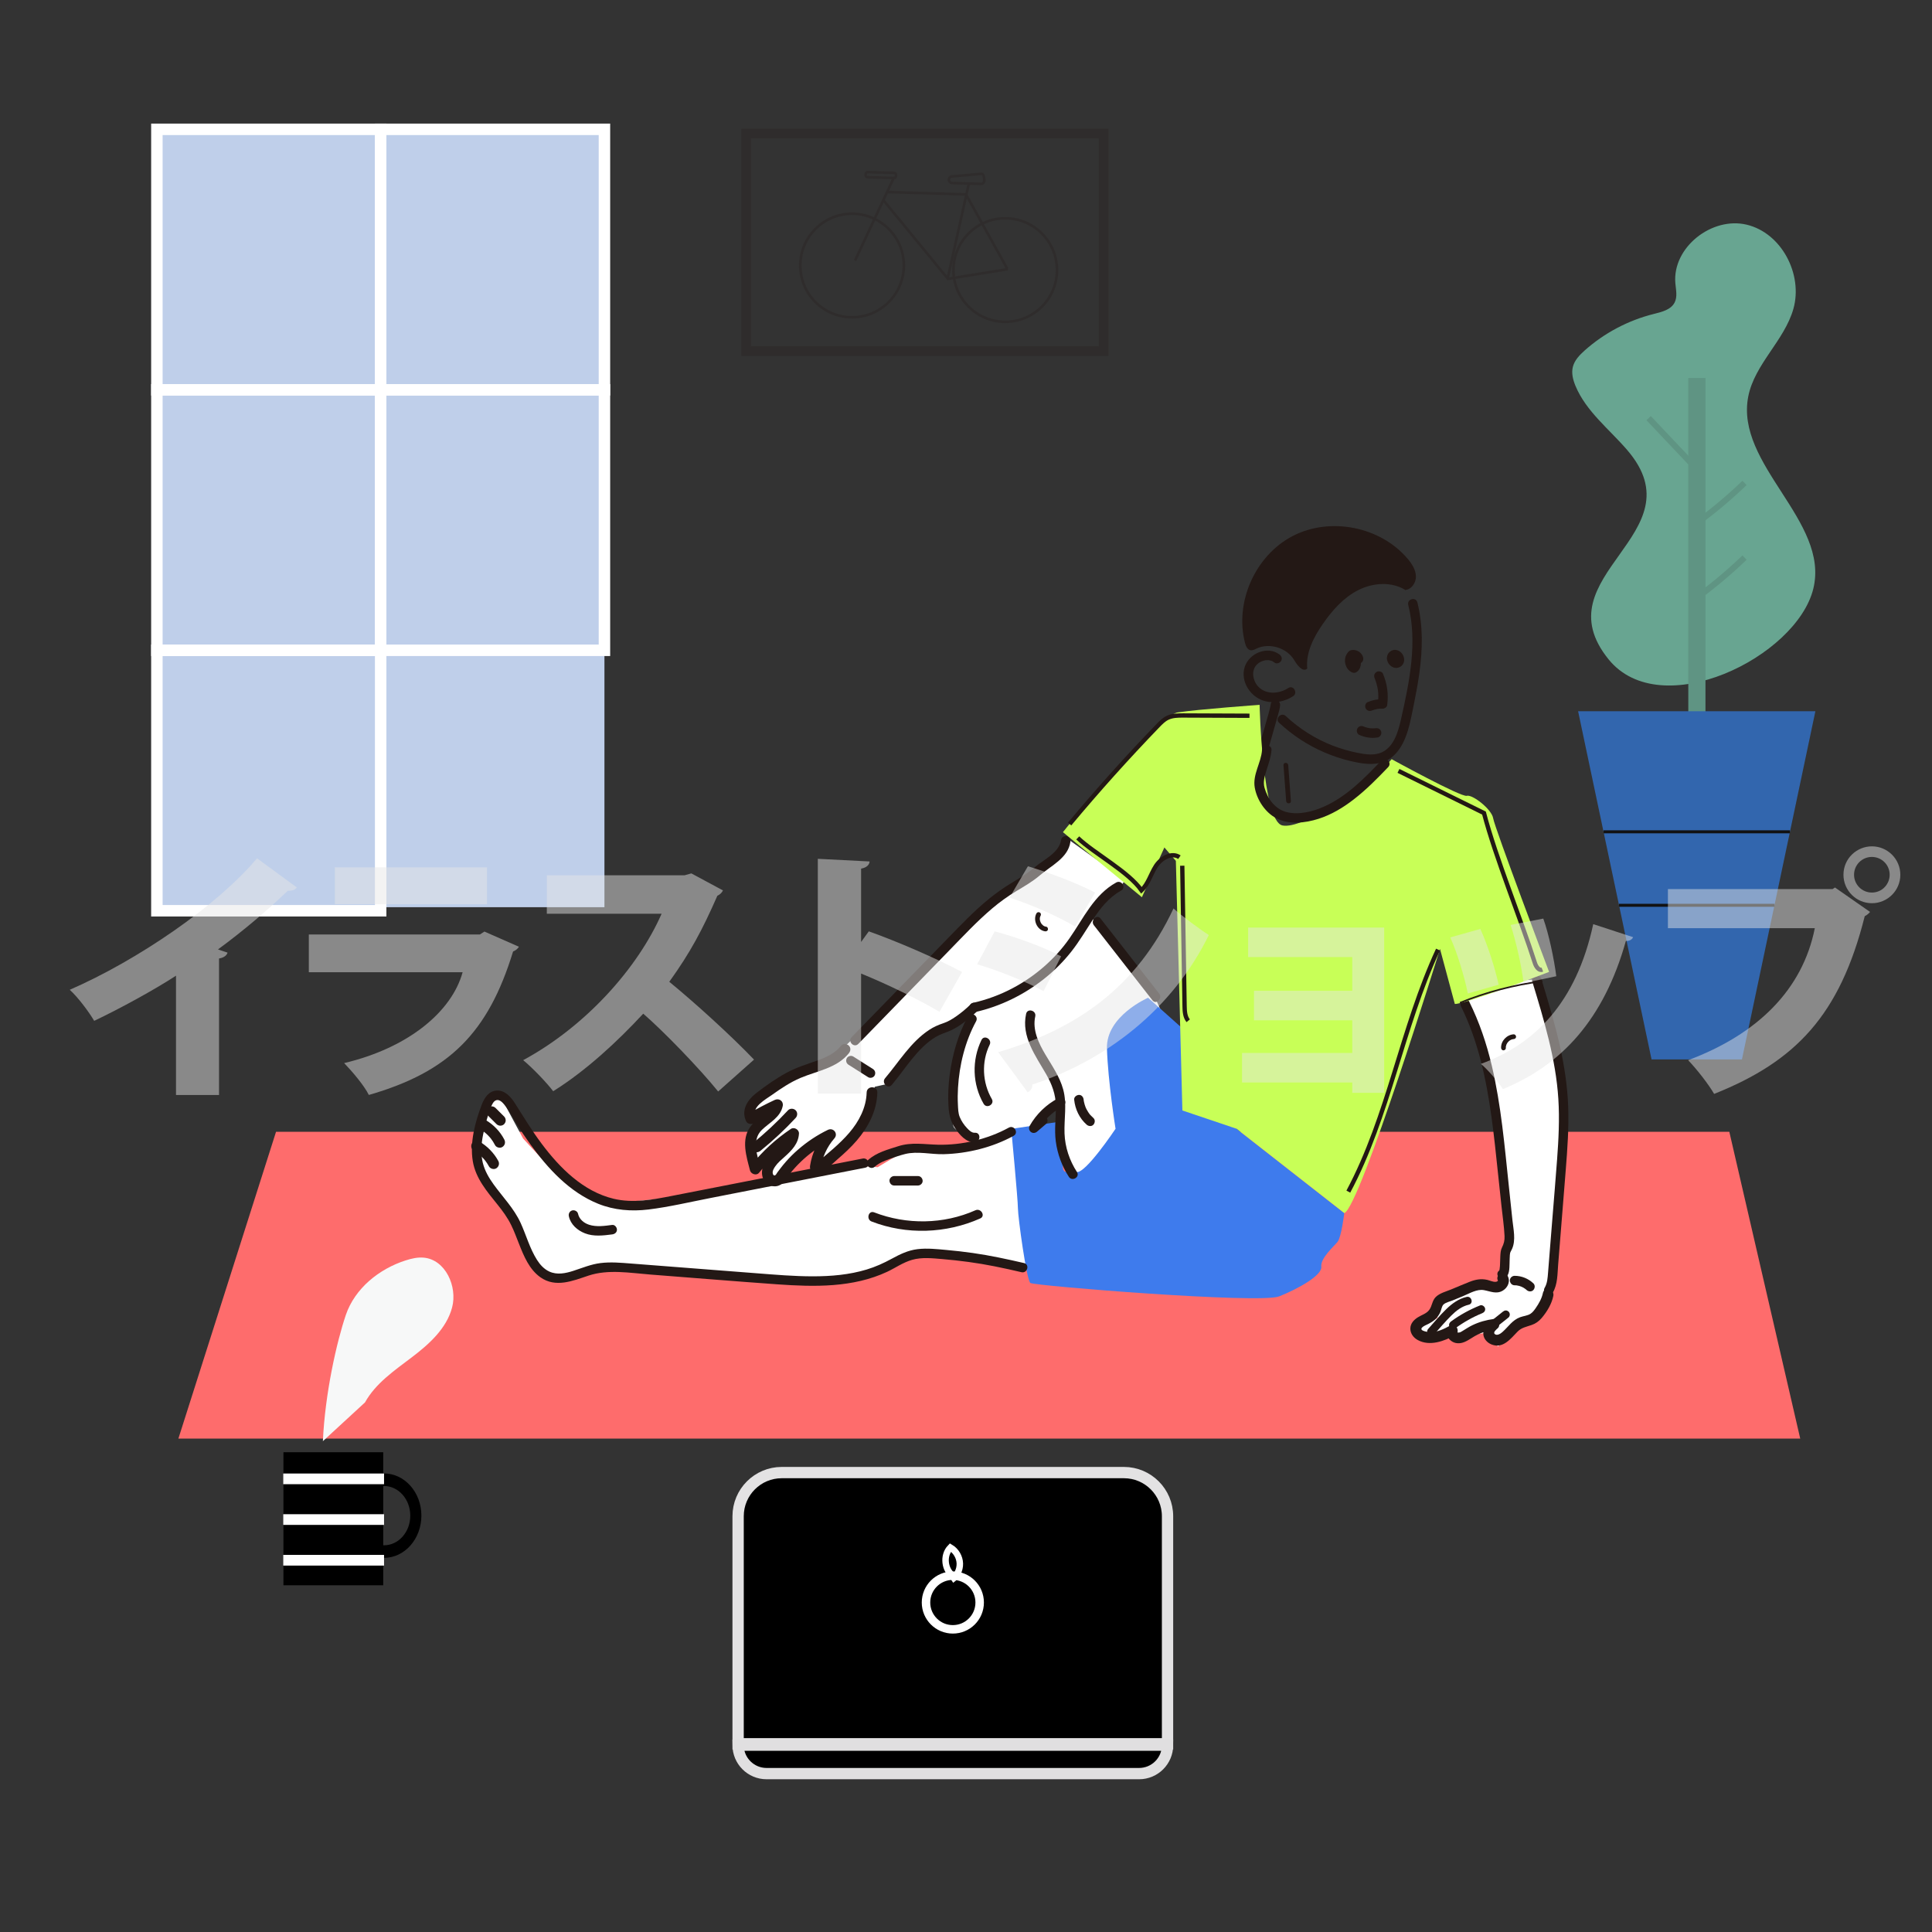 <?xml version="1.0" encoding="utf-8"?>
<!-- Generator: Adobe Illustrator 24.2.1, SVG Export Plug-In . SVG Version: 6.00 Build 0)  -->
<svg version="1.1" xmlns="http://www.w3.org/2000/svg" xmlns:xlink="http://www.w3.org/1999/xlink" x="0px" y="0px"
	 viewBox="0 0 640 640" style="enable-background:new 0 0 640 640;" xml:space="preserve">
<rect x="0" y="0" width="640" height="640" fill="#333333" stroke="none"/>
<style type="text/css">
	.st0{opacity:0.64;}
	.st1{fill:#87E6C6;}
	.st2{fill:#78CCB0;}
	.st3{fill:#3284F4;}
	.st4{fill:none;stroke:#000000;stroke-width:0.997;stroke-miterlimit:10;}
	.st5{fill:none;stroke:#78CCB0;stroke-width:1.993;stroke-miterlimit:10;}
	.st6{fill:#BFCFEA;}
	.st7{fill:none;stroke:#FFFFFF;stroke-width:3.795;stroke-miterlimit:10;}
	.st8{fill:#FE6C6C;}
	.st9{fill:none;stroke:#060001;stroke-width:0.497;stroke-miterlimit:10;}
	.st10{stroke:#E3E2E3;stroke-width:3.744;stroke-miterlimit:10;}
	.st11{fill:none;stroke:#FFFFFF;stroke-width:2.808;stroke-miterlimit:10;}
	.st12{stroke:#E0DFE0;stroke-width:3.744;stroke-miterlimit:10;}
	.st13{fill:none;stroke:#FFFFFF;stroke-width:2.145;stroke-miterlimit:10;}
	.st14{fill:#F7F8F8;}
	.st15{fill:#FFFFFF;}
	.st16{opacity:0.23;}
	.st17{fill:none;stroke:#231815;stroke-width:3.225;stroke-miterlimit:10;}
	.st18{fill:none;stroke:#231815;stroke-width:0.873;stroke-miterlimit:10;}
	.st19{fill:none;}
	.st20{fill:#3E7BED;}
	.st21{fill:#231815;}
	.st22{fill:#C8FF57;}
	.st23{fill:none;stroke:#231815;stroke-width:1.43;stroke-miterlimit:10;}
	.st24{fill:none;stroke:#231815;stroke-width:0.527;stroke-miterlimit:10;}
	.st25{opacity:0.48;}
	.st26{fill:#E6E6E5;}
</style>
<g id="レイヤー_2">
	<g class="st0">
		<path class="st1" d="M539.05,149.1c-5.97-6.95-13.64-12.81-17.15-21.27c-0.82-1.98-1.39-4.18-0.88-6.26
			c0.54-2.21,2.22-3.95,3.92-5.47c6.51-5.8,14.44-9.99,22.9-12.1c2.63-0.66,5.67-1.37,6.9-3.79c0.99-1.93,0.43-4.24,0.24-6.41
			c-1.01-11.84,12.08-22.13,23.64-19.37s18.7,16.47,15.46,27.9c-2.99,10.52-12.82,18.25-14.94,28.98
			c-4.48,22.64,27.01,41.25,21.55,63.68c-5.55,22.73-50.5,44.75-67.8,23.46C510.18,190.49,563.05,177.02,539.05,149.1z"/>
		<rect x="559.27" y="125.21" class="st2" width="5.69" height="116.66"/>
		<polygon class="st3" points="577.04,350.94 547.1,350.94 522.77,235.61 601.37,235.61 		"/>
		<line class="st4" x1="592.94" y1="275.55" x2="531.21" y2="275.55"/>
		<line class="st4" x1="587.82" y1="299.89" x2="536.33" y2="299.89"/>
		<path class="st5" d="M561.07,198.74c5.93-4.27,11.56-8.96,16.83-14.03"/>
		<path class="st5" d="M561.07,174c5.93-4.27,11.56-8.96,16.83-14.03"/>
		<path class="st5" d="M546.13,138.51c4.7,4.97,9.4,9.94,14.1,14.91"/>
	</g>
	<g>
		<rect x="51.97" y="41.66" class="st6" width="148.26" height="258.86"/>
		<rect x="51.97" y="42.84" class="st7" width="74.13" height="86.29"/>
		<rect x="126.1" y="42.84" class="st7" width="74.13" height="86.29"/>
		<rect x="51.97" y="129.13" class="st7" width="74.13" height="86.29"/>
		<rect x="126.1" y="129.13" class="st7" width="74.13" height="86.29"/>
		<rect x="51.97" y="215.41" class="st7" width="74.13" height="86.29"/>
	</g>
	<polygon class="st8" points="596.35,476.56 59.09,476.56 91.44,374.92 572.86,374.92 	"/>
	<path class="st9" d="M339.51,326.89c0-0.45,0-0.91,0-1.36"/>
	<g>
		<g>
			<path class="st10" d="M386.76,577.65H244.51v-75.38c0-7.99,6.48-14.46,14.46-14.46H372.3c7.99,0,14.46,6.48,14.46,14.46V577.65z"
				/>
			<circle class="st11" cx="315.64" cy="530.85" r="8.89"/>
			<path class="st12" d="M377.34,587.53H253.93c-5.2,0-9.42-4.22-9.42-9.42l0,0h142.25l0,0
				C386.76,583.32,382.54,587.53,377.34,587.53z"/>
		</g>
		<path class="st13" d="M315.95,522.21c-3.09-1.98-3.67-6.94-1.11-9.58c1.84,1.09,3.06,3.17,3.12,5.31
			c0.06,2.14-1.03,4.28-2.81,5.48"/>
	</g>
	<g>
		<g>
			<g>
				<rect x="93.89" y="481.07" width="33.06" height="44.07"/>
				<path d="M127.2,488.1c-0.15,0-0.31,0-0.46,0.01v4.16c0.15-0.01,0.31-0.01,0.46-0.01c4.81,0,8.71,4.4,8.71,9.82
					c0,5.43-3.9,9.82-8.71,9.82c-0.15,0-0.31,0-0.46-0.01v4.16c0.15,0.01,0.31,0.01,0.46,0.01c6.85,0,12.39-6.26,12.39-13.99
					C139.59,494.36,134.05,488.1,127.2,488.1z"/>
			</g>
			<g>
				<path class="st14" d="M106.96,477.41c0.71-15.95,4.61-32.98,7.59-41.78c2.98-8.8,10.99-15.28,19.84-18.11
					c1.93-0.62,3.95-1.09,5.97-0.91c7.19,0.64,11.25,9.55,9.4,16.53c-1.85,6.98-7.63,12.15-13.38,16.51
					c-5.75,4.37-11.97,8.6-15.47,14.92"/>
			</g>
		</g>
		<rect x="93.83" y="488.12" class="st15" width="33.39" height="3.54"/>
		<rect x="93.83" y="501.6" class="st15" width="33.39" height="3.54"/>
		<rect x="93.83" y="515.08" class="st15" width="33.39" height="3.54"/>
	</g>
	<g class="st16">
		<rect x="247.17" y="44.24" class="st17" width="118.4" height="72.08"/>
		<g>
			<circle class="st18" cx="282.26" cy="87.95" r="17.15"/>
			<circle class="st18" cx="332.99" cy="89.46" r="17.15"/>
			<line class="st18" x1="295.93" y1="59.2" x2="283.25" y2="86.31"/>
			<line class="st18" x1="293.74" y1="63.61" x2="320.11" y2="64.4"/>
			<line class="st18" x1="292.57" y1="66.24" x2="314.07" y2="92.43"/>
			<line class="st18" x1="319.99" y1="64.39" x2="333.67" y2="89.02"/>
			<line class="st18" x1="313.71" y1="92.42" x2="333.91" y2="89.15"/>
			<path class="st18" d="M324.94,60.91l-9.54-0.28c-0.61-0.02-1.09-0.53-1.07-1.13l0,0c0.02-0.61,0.53-1.09,1.13-1.07l9.79-0.88
				c0.61,0.02,0.83,1.69,0.81,2.3l0,0C326.06,60.45,325.55,60.93,324.94,60.91z"/>
			<path class="st18" d="M296.13,58.96l-8.74-0.26c-0.36-0.01-0.64-0.31-0.63-0.67l0.01-0.39c0.01-0.36,0.31-0.64,0.67-0.63
				l8.74,0.26c0.36,0.01,0.64,0.31,0.63,0.67l-0.01,0.39C296.79,58.69,296.49,58.97,296.13,58.96z"/>
			<line class="st18" x1="313.96" y1="92.07" x2="320.95" y2="60.79"/>
		</g>
	</g>
	<g>
		<path class="st15" d="M313.42,313.4l19.02-16.8c0,0,13-7.29,13.95-8.24c0.95-0.95,7.29-10.46,7.29-10.46l19.02,13.63l-2.22,3.17
			l-6.97,4.76l-2.22,4.12l8.56,10.46l12.68,16.17c0,0,5.39,12.05,5.71,13.32c0.32,1.27-30.12,49.77-30.12,49.77
			s-3.17-4.76-3.17-6.02c0-1.27-4.76-14.27-4.76-14.27l1.9-6.02l-4.12,0.63l-4.44,4.12c0,0-0.63,8.24,0,10.46
			c0.63,2.22,2.38,39.63,2.38,39.63c-2.38-0.95-40.42-7.13-40.42-7.13s-10.94,6.66-13.79,7.13c-2.85,0.48-16.17,3.33-16.17,3.33
			s-59.92-5.23-61.35-5.23s-13.32-0.48-13.32-0.48l-18.07,5.23l-5.23-6.66l-4.76-9.51l-7.13-10.46l-7.13-10.94v-14.74l3.8-8.56h3.8
			l7.13,13.32c0,0,12.84,14.27,16.17,15.69c3.33,1.43,14.74,5.71,14.74,5.71l28.53-2.85c0,0,21.88-3.33,24.25-3.33
			c2.38,0,28.06-6.18,28.06-6.18l5.71,0.48l9.51-5.71l19.97-1.9h5.23c0,0-8.56-3.8-9.51-5.71s-0.48-14.27-0.48-14.27l5.23-17.12
			l1.9-5.71l-8.08,4.28l-13.79,8.08l-6.66,10.46L289.8,360l-6.18,16.64l-13.79,9.99c0,0,5.23-9.51,3.8-9.04s-7.61,4.28-7.61,4.28
			c-1.11,0.63-6.18,6.5-6.18,6.5l-3.65,1.27c0,0-1.27-4.44-2.54-4.6c-1.27-0.16-6.34,0.48-5.39-4.12s2.22-7.93,2.54-8.4
			c0.32-0.48-1.59-2.54-1.59-3.01s3.49-7.61,3.96-8.08c0.48-0.48,21.88-10.15,21.88-10.15l8.4-8.08"/>
		<path class="st15" d="M509.99,324.33l7.61,35.67l-3.33,58.02l-1.43,14.74l-9.51,4.76l-7.13,8.56l-2.38-4.76l-10.94,1.43
			l-2.38-1.43l-9.04,1.9c0,0-3.8-3.8-1.9-3.8s6.66-2.85,6.66-2.85l-0.48-5.23l15.22-5.23l4.76,0.95c0,0,2.85-10.94,2.85-12.36
			s0.95-4.76,0.95-4.76l-4.76-52.31l-11.89-31.39L509.99,324.33z"/>
		<g>
			<path class="st19" d="M458.63,248.4l27.27,15.22c0,0,4.12-1.59,5.07,0c0.95,1.59,22.19,58.33,22.19,58.33s-4.44,0-9.19,4.12
				c0,0-14.27,5.07-21.24,4.12l-5.71-15.85c0,0-26,79.89-29.8,82.11c0,0-53.26-28.53-52.95-37.41c0.32-8.88-9.83-46.29-4.76-73.87
				l-3.8-4.44c0,0-2.22,12.05-7.93,13.95l-25.68-19.02c0,0,32.34-35.51,35.83-36.46c0,0,16.17-3.17,27.27-3.49
				c0,0,5.71,2.54,4.44,10.78c-1.27,8.24-1.59,21.56,6.02,24.09C433.26,273.13,448.48,271.55,458.63,248.4z"/>
			<path class="st19" d="M391.67,339.72"/>
			<path class="st20" d="M409.61,373.92c-0.66-0.46-0.12-14.23-2.34-16.13c-2.22-1.9-15.6-10.15-15.6-10.15l0.17-6.84l-11.52-10.28
				c0,0-13.95,6.02-13.63,16.8c0.32,10.78,2.85,26.6,2.85,26.6s-10.15,15.25-13,14.3c-2.85-0.95-4.76,1.9-4.44-3.17s0-7.29,0-7.29
				l-0.03-6.34l-17.09,2.54c0,0,2.22,23.46,2.22,26.31s2.85,23.78,4.12,24.73c1.27,0.95,76.09,6.97,82.43,4.44
				c6.34-2.54,14.27-6.97,13.95-9.83c-0.32-2.85,4.12-6.66,5.39-8.24c1.27-1.59,2.22-9.51,2.22-9.51L409.61,373.92z"/>
			<g>
				<g>
					<path class="st21" d="M466.5,200.38c3.1,12.37,0.42,25.36-2.32,37.54c-0.9,4.01-2.2,9.17-6.21,11.19
						c-2.57,1.29-5.64,0.81-8.35,0.26c-2.76-0.56-5.47-1.35-8.1-2.36c-5.77-2.23-11.09-5.61-15.6-9.82
						c-1.48-1.38-3.71,0.84-2.22,2.22c4.43,4.13,9.52,7.48,15.09,9.86c2.78,1.19,5.64,2.15,8.59,2.84c3.05,0.71,6.26,1.31,9.38,0.71
						c5.38-1.03,8.18-6.03,9.63-10.86c0.85-2.84,1.39-5.78,1.98-8.68c0.7-3.44,1.34-6.89,1.82-10.37
						c1.07-7.78,1.26-15.68-0.67-23.35C469.04,197.59,466.01,198.42,466.5,200.38L466.5,200.38z"/>
				</g>
			</g>
			<g>
				<path class="st21" d="M465.62,195.49c-4.63-2.92-10.82-2.48-15.7,0s-8.63,6.73-11.74,11.24c-3.03,4.37-5.66,9.45-5.14,14.75
					c-1.48,1.31-3.28-1.07-4.29-2.77c-2.44-4.12-8.19-5.89-12.53-3.86c-0.62,0.29-1.26,0.65-1.93,0.55
					c-1.07-0.16-1.6-1.38-1.87-2.44c-3.49-13.51,3.42-28.98,15.81-35.4c12.39-6.42,29.01-3.14,38.04,7.5
					c1.42,1.67,2.7,3.63,2.77,5.82s-1.54,4.54-3.73,4.56"/>
			</g>
			<g>
				<g>
					<path class="st21" d="M447.54,219.43c0.08,0.07,0.15,0.15,0.22,0.24c-0.08-0.11-0.16-0.21-0.25-0.32
						c0.09,0.12,0.16,0.24,0.22,0.37c-0.05-0.13-0.11-0.25-0.16-0.38c0.07,0.17,0.12,0.34,0.15,0.52c-0.02-0.14-0.04-0.28-0.06-0.42
						c0.03,0.2,0.03,0.4,0,0.6c0.02-0.14,0.04-0.28,0.06-0.42c-0.03,0.18-0.07,0.36-0.14,0.53c0.05-0.13,0.11-0.25,0.16-0.38
						c-0.06,0.15-0.14,0.29-0.24,0.42c0.08-0.11,0.16-0.21,0.25-0.32c-0.09,0.12-0.19,0.22-0.31,0.31c0.63-0.08,1.27-0.16,1.9-0.25
						c-0.14-0.07-0.27-0.15-0.39-0.24c0.11,0.08,0.21,0.16,0.32,0.25c-0.17-0.13-0.33-0.29-0.46-0.46c0.08,0.11,0.16,0.21,0.25,0.32
						c-0.14-0.19-0.26-0.4-0.35-0.62c0.05,0.13,0.11,0.25,0.16,0.38c-0.1-0.24-0.16-0.49-0.2-0.74c0.02,0.14,0.04,0.28,0.06,0.42
						c-0.04-0.27-0.04-0.54,0-0.82c-0.02,0.14-0.04,0.28-0.06,0.42c0.03-0.24,0.09-0.46,0.18-0.68c-0.05,0.13-0.11,0.25-0.16,0.38
						c0.08-0.19,0.18-0.36,0.3-0.52c-0.08,0.11-0.16,0.21-0.25,0.32c0.08-0.11,0.18-0.21,0.28-0.3c-0.23,0.13-0.46,0.27-0.69,0.4
						c0.06-0.01,0.11-0.03,0.17-0.03c-0.14,0.02-0.28,0.04-0.42,0.06c0.15-0.02,0.3-0.02,0.46,0c-0.14-0.02-0.28-0.04-0.42-0.06
						c0.15,0.02,0.3,0.06,0.44,0.12c-0.13-0.05-0.25-0.11-0.38-0.16c0.16,0.07,0.31,0.16,0.45,0.26c-0.11-0.08-0.21-0.16-0.32-0.25
						c0.12,0.1,0.23,0.2,0.32,0.33c-0.08-0.11-0.16-0.21-0.25-0.32c0.08,0.11,0.15,0.22,0.21,0.34c-0.05-0.13-0.11-0.25-0.16-0.38
						c0.05,0.11,0.08,0.22,0.1,0.33c0.17,0.81,1.16,1.35,1.93,1.1c0.85-0.27,1.28-1.07,1.1-1.93c-0.2-0.92-0.9-1.78-1.75-2.18
						c-0.5-0.23-1.02-0.39-1.58-0.37c-0.38,0.01-0.8,0.07-1.13,0.27c-0.22,0.13-0.42,0.33-0.58,0.53c-0.34,0.42-0.56,0.8-0.75,1.31
						c-0.14,0.37-0.19,0.77-0.23,1.16c-0.07,0.8,0.14,1.58,0.46,2.3c0.34,0.75,0.99,1.45,1.74,1.81c0.33,0.16,0.64,0.24,1,0.19
						c0.37-0.05,0.61-0.2,0.9-0.43c0.76-0.61,1.14-1.64,1.17-2.59c0.03-0.96-0.36-1.98-1.07-2.63c-0.61-0.55-1.63-0.64-2.22,0
						C446.98,217.81,446.89,218.83,447.54,219.43L447.54,219.43z"/>
				</g>
			</g>
			<g>
				<g>
					<path class="st21" d="M462.92,219.08c0.08-0.56,0.16-1.12,0.24-1.67c-0.24,0.31-0.48,0.63-0.72,0.94
						c0.02-0.01,0.05-0.02,0.07-0.03c-0.13,0.05-0.25,0.11-0.38,0.16c0.09-0.03,0.17-0.06,0.27-0.07c-0.14,0.02-0.28,0.04-0.42,0.06
						c0.09-0.01,0.17-0.01,0.26,0c-0.14-0.02-0.28-0.04-0.42-0.06c0.1,0.02,0.2,0.04,0.3,0.08c-0.13-0.05-0.25-0.11-0.38-0.16
						c0.1,0.05,0.2,0.1,0.29,0.17c-0.11-0.08-0.21-0.16-0.32-0.25c0.12,0.09,0.23,0.2,0.32,0.32c-0.08-0.11-0.16-0.21-0.25-0.32
						c0.11,0.15,0.2,0.3,0.27,0.47c-0.05-0.13-0.11-0.25-0.16-0.38c0.06,0.15,0.1,0.31,0.13,0.47c-0.02-0.14-0.04-0.28-0.06-0.42
						c0.01,0.12,0.02,0.24,0,0.37c0.02-0.14,0.04-0.28,0.06-0.42c-0.01,0.1-0.04,0.2-0.08,0.3c0.05-0.13,0.11-0.25,0.16-0.38
						c-0.04,0.08-0.08,0.16-0.13,0.23c0.08-0.11,0.16-0.21,0.25-0.32c-0.06,0.07-0.12,0.14-0.2,0.19c0.11-0.08,0.21-0.16,0.32-0.25
						c-0.08,0.06-0.16,0.11-0.25,0.14c0.13-0.05,0.25-0.11,0.38-0.16c-0.08,0.03-0.17,0.06-0.26,0.07c0.14-0.02,0.28-0.04,0.42-0.06
						c-0.09,0.01-0.17,0.01-0.26,0c0.14,0.02,0.28,0.04,0.42,0.06c-0.11-0.02-0.22-0.05-0.32-0.09c0.13,0.05,0.25,0.11,0.38,0.16
						c-0.12-0.05-0.23-0.12-0.34-0.2c0.11,0.08,0.21,0.16,0.32,0.25c-0.13-0.1-0.24-0.22-0.34-0.35c0.08,0.11,0.16,0.21,0.25,0.32
						c-0.11-0.14-0.19-0.29-0.26-0.45c0.05,0.13,0.11,0.25,0.16,0.38c-0.06-0.14-0.1-0.29-0.12-0.44c0.02,0.14,0.04,0.28,0.06,0.42
						c-0.01-0.11-0.02-0.22,0-0.34c-0.02,0.14-0.04,0.28-0.06,0.42c0.01-0.09,0.04-0.19,0.07-0.27c-0.05,0.13-0.11,0.25-0.16,0.38
						c0.04-0.08,0.08-0.16,0.13-0.23c-0.08,0.11-0.16,0.21-0.25,0.32c0.06-0.08,0.13-0.14,0.2-0.2c0.15-0.14,0.26-0.31,0.33-0.51
						c0.1-0.19,0.14-0.39,0.14-0.61c0-0.39-0.17-0.85-0.46-1.11c-0.3-0.27-0.69-0.48-1.11-0.46c-0.14,0.02-0.28,0.04-0.42,0.06
						c-0.27,0.07-0.5,0.21-0.69,0.4c-0.06,0.05-0.12,0.1-0.17,0.16c-0.13,0.15-0.27,0.32-0.37,0.5c-0.21,0.4-0.29,0.73-0.33,1.18
						c-0.05,0.57,0.14,1.16,0.39,1.66c0.26,0.53,0.69,0.94,1.16,1.27c0.44,0.31,1.05,0.51,1.59,0.48c0.46-0.02,0.79-0.12,1.2-0.32
						c0.13-0.06,0.24-0.15,0.35-0.24c0.12-0.09,0.23-0.17,0.32-0.28c0.46-0.53,0.73-1.18,0.71-1.89c-0.02-0.59-0.18-1.16-0.48-1.67
						c-0.15-0.25-0.33-0.48-0.53-0.69c-0.05-0.05-0.11-0.1-0.17-0.15c-0.16-0.13-0.32-0.27-0.5-0.37c-0.62-0.35-1.43-0.5-2.12-0.26
						c-0.16,0.06-0.33,0.13-0.49,0.2c-0.21,0.1-0.47,0.37-0.58,0.57c-0.08,0.14-0.15,0.31-0.17,0.47c-0.02,0.16-0.05,0.33-0.07,0.49
						c-0.05,0.36-0.1,0.72-0.15,1.08c-0.07,0.21-0.07,0.42-0.03,0.63c0.01,0.21,0.07,0.4,0.19,0.58c0.19,0.33,0.56,0.64,0.94,0.72
						c0.4,0.09,0.85,0.07,1.21-0.16c0.11-0.08,0.21-0.16,0.32-0.25C462.71,219.58,462.84,219.35,462.92,219.08L462.92,219.08z"/>
				</g>
			</g>
			<g>
				<g>
					<path class="st21" d="M450.22,243.42c0.93,0.41,1.86,0.72,2.87,0.87c0.56,0.08,1.11,0.14,1.67,0.14c0.56,0,1.11-0.07,1.67-0.15
						c0.36-0.05,0.76-0.42,0.94-0.72c0.2-0.34,0.28-0.83,0.16-1.21c-0.12-0.38-0.36-0.75-0.72-0.94c-0.4-0.21-0.77-0.22-1.21-0.16
						c-0.03,0-0.06,0.01-0.09,0.01c0.14-0.02,0.28-0.04,0.42-0.06c-0.8,0.11-1.61,0.11-2.41,0c0.14,0.02,0.28,0.04,0.42,0.06
						c-0.8-0.11-1.58-0.32-2.33-0.64c0.13,0.05,0.25,0.11,0.38,0.16c-0.05-0.02-0.11-0.05-0.16-0.07c-0.4-0.18-0.77-0.28-1.21-0.16
						c-0.36,0.1-0.76,0.38-0.94,0.72c-0.19,0.36-0.29,0.81-0.16,1.21C449.62,242.85,449.86,243.26,450.22,243.42L450.22,243.42z"/>
				</g>
			</g>
			<g>
				<g>
					<path class="st21" d="M423.82,216.79c-3.96-2.95-9.96-0.41-11.45,4.02c-1.67,4.98,2.02,10.41,6.94,11.52
						c3.09,0.7,6.4,0.03,9.04-1.7c1.69-1.1,0.11-3.83-1.59-2.71c-3.19,2.09-7.88,2.26-10.33-0.92c-0.95-1.23-1.5-3.05-1.25-4.48
						c0.28-1.63,1.14-2.65,2.57-3.35c0.32-0.16,0.68-0.28,1.19-0.39c0.08-0.02,0.16-0.03,0.24-0.05c0.16-0.03-0.11,0,0.15-0.02
						c0.25-0.02,0.49-0.03,0.74-0.02c0.08,0,0.16,0.01,0.24,0.01c0.5,0.03-0.13-0.03,0.15,0.02c0.24,0.04,0.47,0.11,0.71,0.18
						c0.03,0.01,0.28,0.1,0.08,0.02c0.1,0.04,0.2,0.09,0.29,0.14c0.24,0.13,0.47,0.28,0.69,0.45c0.68,0.51,1.76,0.11,2.15-0.56
						C424.86,218.14,424.51,217.3,423.82,216.79L423.82,216.79z"/>
				</g>
			</g>
			<g>
				<g>
					<path class="st21" d="M420.91,233.5c-0.01,0.46,0.09-0.39-0.01,0.11c-0.05,0.24-0.1,0.48-0.15,0.72
						c-0.15,0.67-0.33,1.34-0.51,2.01c-0.47,1.72-0.97,3.42-1.46,5.13c-0.49,1.69-0.98,3.37-1.44,5.07
						c-0.29,1.08-0.68,2.25-0.71,3.38c-0.04,2.02,3.1,2.02,3.14,0c0.01-0.46-0.09,0.39,0.01-0.11c0.05-0.24,0.1-0.48,0.15-0.72
						c0.15-0.67,0.33-1.34,0.51-2.01c0.47-1.72,0.97-3.42,1.46-5.13c0.49-1.69,0.98-3.37,1.44-5.07c0.29-1.08,0.68-2.25,0.71-3.38
						C424.09,231.48,420.95,231.48,420.91,233.5L420.91,233.5z"/>
				</g>
			</g>
			<g>
				<g>
					<path class="st21" d="M369.78,292.33c-7.36,4.04-10.91,11.95-15.53,18.55c-4.8,6.86-11.31,12.48-18.69,16.41
						c-4.19,2.23-8.64,3.87-13.27,4.93c-1.97,0.45-1.14,3.48,0.84,3.03c8.33-1.91,16.11-5.73,22.79-11.04
						c3.3-2.62,6.31-5.62,8.93-8.93c2.62-3.32,4.76-6.95,7.07-10.49c2.51-3.83,5.35-7.51,9.44-9.75
						C373.14,294.07,371.56,291.36,369.78,292.33L369.78,292.33z"/>
				</g>
			</g>
			<g>
				<g>
					<path class="st21" d="M351.54,278.1c-0.64,4.44-5.69,6.54-8.75,9.17c-2.31,1.99-4.87,3.52-7.48,5.08
						c-2.71,1.63-5.29,3.44-7.74,5.44c-4.96,4.04-9.37,8.7-13.82,13.28c-4.98,5.12-9.97,10.24-14.95,15.36
						c-5.56,5.72-11.13,11.43-16.69,17.15c-1.41,1.45,0.81,3.68,2.22,2.22c10.08-10.36,20.17-20.72,30.25-31.09
						c4.61-4.73,9.13-9.59,14.19-13.86c2.44-2.06,5.02-3.92,7.75-5.57c2.74-1.66,5.54-3.24,7.98-5.34
						c3.65-3.16,9.3-5.69,10.07-11.02c0.12-0.85-0.21-1.68-1.1-1.93C352.73,276.8,351.66,277.27,351.54,278.1L351.54,278.1z"/>
				</g>
			</g>
			<g>
				<g>
					<path class="st21" d="M295.41,359.39c4.56-5.38,8.37-12.12,14.53-15.87c1.43-0.87,2.93-1.3,4.46-1.93
						c1.57-0.65,3.02-1.54,4.4-2.53c1.77-1.27,3.48-2.67,5.03-4.21c1.44-1.42-0.78-3.65-2.22-2.22c-1.52,1.5-3.19,2.89-4.95,4.11
						c-1.32,0.91-2.71,1.74-4.24,2.24c-1.64,0.54-3.2,1.24-4.64,2.2c-6.11,4.03-9.94,10.52-14.58,15.99
						C291.89,358.7,294.1,360.93,295.41,359.39L295.41,359.39z"/>
				</g>
			</g>
			<g>
				<g>
					<path class="st21" d="M507.59,325.15c3.85,12.69,7.79,25.56,8.63,38.87c0.43,6.72,0.08,13.45-0.42,20.15
						c-0.5,6.73-1.07,13.46-1.61,20.2c-0.3,3.78-0.61,7.56-0.91,11.34c-0.16,1.97-0.32,3.94-0.47,5.92
						c-0.14,1.71-0.23,3.44-1.12,4.96c-1.02,1.75,1.7,3.34,2.71,1.59c1.61-2.76,1.51-6.17,1.76-9.26c0.28-3.53,0.57-7.07,0.85-10.6
						c0.55-6.9,1.11-13.8,1.66-20.7c0.56-7.03,1.07-14.08,0.81-21.13c-0.25-6.71-1.27-13.37-2.73-19.92
						c-1.67-7.51-3.91-14.88-6.14-22.24C510.04,322.38,507,323.2,507.59,325.15L507.59,325.15z"/>
				</g>
			</g>
			<g>
				<g>
					<path class="st21" d="M483.97,333.37c5.63,11.34,8.32,23.85,10.06,36.32c0.91,6.47,1.56,12.98,2.25,19.47
						c0.37,3.44,0.73,6.89,1.1,10.33c0.35,3.3,0.86,6.63,1.02,9.94c0.07,1.51-0.22,2.56-0.88,3.89c-0.42,0.85-0.47,1.86-0.52,2.79
						c-0.06,1.08-0.05,2.16-0.12,3.24c-0.02,0.38-0.06,0.75-0.12,1.12c-0.09,0.54-0.3,0.49,0.06,0.31c-1.8,0.93-0.21,3.64,1.59,2.71
						c1.65-0.85,1.6-3.38,1.65-4.95c0.03-0.93,0.03-1.87,0.1-2.8c0.08-1.07,0.27-1.01,0.74-2.06c1.29-2.92,0.43-6.48,0.11-9.52
						c-0.39-3.69-0.78-7.38-1.17-11.07c-1.42-13.39-2.56-26.92-5.66-40.06c-1.73-7.33-4.14-14.5-7.5-21.25
						C485.79,329.97,483.08,331.56,483.97,333.37L483.97,333.37z"/>
				</g>
			</g>
			<g>
				<g>
					<path class="st21" d="M383.98,329.14c-6.47-8.29-12.93-16.57-19.4-24.86c-1.24-1.59-3.45,0.65-2.22,2.22
						c6.47,8.29,12.93,16.57,19.4,24.86C383,332.96,385.22,330.72,383.98,329.14L383.98,329.14z"/>
				</g>
			</g>
			<g>
				<g>
					<path class="st21" d="M356.75,388.24c-2.47-3.82-3.94-8.21-4.11-12.77c-0.18-4.87,0.87-9.76-0.44-14.56
						c-1.15-4.22-3.69-7.84-5.89-11.55c-2.24-3.77-4.36-8.18-3.37-12.67c0.43-1.97-2.6-2.81-3.03-0.84
						c-1.65,7.53,3.11,13.82,6.64,19.98c1.9,3.31,3.16,6.66,3.22,10.51c0.05,3.93-0.55,7.81-0.03,11.73
						c0.55,4.19,2.03,8.2,4.32,11.75C355.13,391.52,357.85,389.94,356.75,388.24L356.75,388.24z"/>
				</g>
			</g>
			<g>
				<g>
					<path class="st21" d="M350.56,363.79c-3.95,2.06-7.28,5.29-9.47,9.16c-0.39,0.69-0.21,1.55,0.4,2.03
						c0.65,0.5,1.46,0.39,2.06-0.12c1-0.86,2-1.71,3-2.57c0.63-0.54,0.59-1.68,0-2.22c-0.67-0.61-1.55-0.57-2.22,0
						c-1,0.86-2,1.71-3,2.57c0.82,0.63,1.65,1.27,2.47,1.9c0.26-0.46,0.53-0.9,0.82-1.34c0.13-0.2,0.27-0.39,0.4-0.59
						c0.08-0.12,0.17-0.23,0.25-0.35c0.02-0.03,0.25-0.33,0.14-0.18c-0.11,0.15,0.12-0.15,0.14-0.18c0.09-0.11,0.18-0.22,0.27-0.33
						c0.15-0.18,0.31-0.36,0.47-0.54c0.35-0.39,0.71-0.77,1.09-1.13c0.36-0.35,0.73-0.68,1.11-1c0.2-0.17,0.4-0.33,0.61-0.49
						c-0.18,0.14-0.01,0.01,0.08-0.06c0.1-0.07,0.19-0.14,0.29-0.21c0.85-0.61,1.74-1.16,2.67-1.64c0.73-0.38,1.01-1.46,0.56-2.15
						C352.23,363.61,351.34,363.38,350.56,363.79L350.56,363.79z"/>
				</g>
			</g>
			<g>
				<g>
					<path class="st21" d="M320.62,336.7c-3.25,5.98-5.14,12.64-6.02,19.37c-0.44,3.4-0.62,6.83-0.41,10.25
						c0.17,2.76,0.63,5.06,2.18,7.39c1.39,2.09,3.74,4.89,6.56,4.67c2-0.16,2.02-3.3,0-3.14c-1.06,0.08-1.97-0.88-2.64-1.59
						c-0.97-1.03-1.82-2.29-2.36-3.61c-0.53-1.28-0.54-2.74-0.61-4.1c-0.1-1.86-0.08-3.72,0.03-5.57c0.44-7.61,2.35-15.36,6-22.07
						C324.31,336.51,321.59,334.92,320.62,336.7L320.62,336.7z"/>
				</g>
			</g>
			<g>
				<g>
					<path class="st21" d="M334.19,373.54c-6.98,3.84-15.49,5.84-23.44,5.66c-4.51-0.1-8.78-0.92-13.18,0.49
						c-3.46,1.11-7.21,2.08-9.98,4.56c-1.51,1.35,0.72,3.57,2.22,2.22c1.37-1.22,3.16-1.93,4.86-2.54c1.69-0.6,3.44-1.22,5.18-1.65
						c4.13-1.02,8.55,0.17,12.75,0.06c7.94-0.21,16.2-2.25,23.17-6.08C337.55,375.28,335.96,372.57,334.19,373.54L334.19,373.54z"/>
				</g>
			</g>
			<g>
				<g>
					<path class="st21" d="M285.79,383.78c-14.04,2.75-28.08,5.5-42.12,8.25c-7.02,1.37-14.04,2.75-21.06,4.12
						c-6.38,1.25-12.88,2.49-19.32,0.96c-10.09-2.41-17.83-10.2-23.86-18.24c-3.2-4.27-5.95-8.81-8.8-13.32
						c-1.35-2.13-3.36-4.47-6.14-4.29c-2.61,0.17-4.05,2.45-4.9,4.66c-2.22,5.81-4.01,12.57-2.96,18.8
						c0.95,5.65,4.72,10.01,8.19,14.33c1.71,2.13,3.32,4.32,4.52,6.78c0.99,2.01,1.75,4.11,2.58,6.19
						c1.61,4.07,3.38,8.45,7.07,11.08c5.04,3.59,10.72,1.21,15.94-0.53c6.59-2.19,13.76-0.88,20.53-0.36
						c14.01,1.08,28.02,2.24,42.05,3.24c12.21,0.87,25.05,1.15,36.39-4.16c2.74-1.29,5.29-3.11,8.23-3.95
						c3.26-0.93,6.74-0.53,10.07-0.25c5.79,0.49,11.54,1.25,17.24,2.39c2.99,0.59,5.96,1.26,8.93,1.95
						c1.97,0.46,2.81-2.57,0.84-3.03c-5.62-1.3-11.26-2.52-16.97-3.33c-2.88-0.41-5.77-0.74-8.67-1c-3.19-0.29-6.44-0.66-9.64-0.27
						c-3.12,0.38-5.81,1.69-8.54,3.18c-2.66,1.45-5.37,2.68-8.28,3.56c-5.78,1.75-11.82,2.26-17.84,2.26
						c-6.24,0-12.47-0.54-18.69-1.02c-6.93-0.54-13.85-1.07-20.78-1.61c-6.93-0.54-13.85-1.07-20.78-1.61
						c-3.36-0.26-6.74-0.57-10.1-0.15c-3.16,0.39-6.02,1.61-9.02,2.58c-2.55,0.82-5.33,1.4-7.88,0.25c-1.77-0.8-3.11-2.27-4.13-3.88
						c-2.4-3.79-3.58-8.21-5.43-12.26c-2.21-4.81-5.89-8.52-8.95-12.76c-1.57-2.18-2.92-4.5-3.57-7.12
						c-0.77-3.11-0.52-6.39,0.12-9.5c0.62-3,1.45-6.1,2.57-8.96c0.33-0.83,0.84-2.04,1.79-2.31c1.09-0.3,2.07,0.78,2.68,1.53
						c1.59,1.95,2.75,4.35,4.1,6.46c1.41,2.21,2.87,4.38,4.4,6.51c5.88,8.15,13.03,15.96,22.54,19.81
						c5.33,2.15,11.02,2.59,16.69,1.9c6.83-0.84,13.6-2.45,20.36-3.77c13.71-2.69,27.43-5.37,41.14-8.06
						c3.43-0.67,6.86-1.34,10.28-2.01C288.61,386.43,287.77,383.4,285.79,383.78L285.79,383.78z"/>
				</g>
			</g>
			<g>
				<g>
					<path class="st21" d="M188.44,402.91c0.59,2.72,2.82,4.66,5.32,5.64c2.87,1.13,6.06,0.75,9.04,0.36
						c0.84-0.11,1.57-0.64,1.57-1.57c0-0.76-0.72-1.68-1.57-1.57c-2.51,0.33-5.21,0.74-7.67-0.06c-1.75-0.57-3.26-1.84-3.65-3.64
						c-0.18-0.83-1.15-1.31-1.93-1.1C188.68,401.22,188.25,402.08,188.44,402.91L188.44,402.91z"/>
				</g>
			</g>
			<g>
				<g>
					<path class="st21" d="M288.73,404.64c11.58,4.48,24.66,4.02,35.98-1.01c1.85-0.82,0.25-3.53-1.59-2.71
						c-10.56,4.69-22.8,4.85-33.55,0.69C287.68,400.88,286.86,403.92,288.73,404.64L288.73,404.64z"/>
				</g>
			</g>
			<g>
				<g>
					<path class="st21" d="M296.22,392.72c2.62,0,5.23,0,7.85,0c0.82,0,1.61-0.72,1.57-1.57c-0.04-0.85-0.69-1.57-1.57-1.57
						c-2.62,0-5.23,0-7.85,0c-0.82,0-1.61,0.72-1.57,1.57C294.69,392,295.34,392.72,296.22,392.72L296.22,392.72z"/>
				</g>
			</g>
			<g>
				<g>
					<path class="st21" d="M281.07,352.7c2.17,1.38,4.34,2.76,6.51,4.13c0.7,0.44,1.76,0.17,2.15-0.56
						c0.41-0.78,0.18-1.68-0.56-2.15c-2.17-1.38-4.34-2.76-6.51-4.13c-0.7-0.44-1.76-0.17-2.15,0.56
						C280.1,351.33,280.33,352.23,281.07,352.7L281.07,352.7z"/>
				</g>
			</g>
			<g>
				<g>
					<path class="st21" d="M355.83,364.27c0.32,3.17,1.74,6.18,4.15,8.3c0.62,0.54,1.62,0.65,2.22,0c0.55-0.59,0.66-1.64,0-2.22
						c-0.12-0.11-1.41-1.36-1.35-1.41c0,0,0.21,0.28,0,0c-0.05-0.06-0.09-0.12-0.13-0.19c-0.09-0.13-0.17-0.25-0.26-0.38
						c-0.19-0.29-0.36-0.59-0.52-0.89c-0.07-0.14-0.14-0.27-0.2-0.41c-0.03-0.07-0.06-0.14-0.1-0.21c-0.08-0.18,0.11,0.28,0,0
						c-0.12-0.3-0.23-0.61-0.32-0.92c-0.09-0.31-0.17-0.63-0.24-0.95c-0.03-0.15-0.06-0.3-0.08-0.45c-0.07-0.38,0.02,0.24,0,0.02
						c-0.01-0.1-0.02-0.19-0.03-0.29c-0.08-0.82-0.66-1.61-1.57-1.57C356.62,362.74,355.74,363.4,355.83,364.27L355.83,364.27z"/>
				</g>
			</g>
			<g>
				<g>
					<path class="st21" d="M325.13,344.5c-3.25,6.68-3.03,14.7,0.71,21.15c1.01,1.75,3.73,0.17,2.71-1.59
						c-3.15-5.43-3.47-12.32-0.71-17.98C328.73,344.27,326.02,342.68,325.13,344.5L325.13,344.5z"/>
				</g>
			</g>
			<g>
				<g>
					<path class="st21" d="M343.35,302.55c-1.26,2.25,0.21,5.57,2.82,5.96c0.4,0.06,0.86-0.1,0.97-0.55
						c0.08-0.37-0.11-0.9-0.55-0.97c-0.13-0.02-0.25-0.04-0.37-0.08c-0.06-0.02-0.11-0.04-0.16-0.05c-0.19-0.06,0.09,0.05-0.05-0.02
						c-0.1-0.05-0.2-0.1-0.3-0.16c-0.05-0.03-0.1-0.06-0.14-0.09c-0.03-0.02-0.17-0.14-0.02-0.02c-0.18-0.16-0.34-0.34-0.51-0.51
						c-0.04-0.04,0.08,0.12-0.02-0.03c-0.04-0.06-0.08-0.11-0.11-0.17c-0.06-0.1-0.12-0.2-0.17-0.31c-0.03-0.05-0.05-0.11-0.07-0.16
						c0.09,0.18,0,0.01-0.01-0.03c-0.04-0.11-0.08-0.22-0.11-0.33c-0.03-0.12-0.05-0.25-0.08-0.37c-0.01-0.06,0.01,0.16,0-0.02
						c0-0.07-0.01-0.13-0.01-0.2c0-0.12,0.01-0.23,0.01-0.34c0.01-0.19-0.04,0.17,0-0.02c0.01-0.06,0.02-0.11,0.03-0.17
						c0.03-0.11,0.06-0.22,0.1-0.33c0.05-0.15-0.07,0.13,0.02-0.05c0.03-0.06,0.06-0.12,0.1-0.18c0.2-0.36,0.1-0.87-0.28-1.08
						C344.06,302.07,343.57,302.16,343.35,302.55L343.35,302.55z"/>
				</g>
			</g>
			<g>
				<g>
					<path class="st21" d="M498.83,347.16c-0.01-0.11-0.01-0.23,0-0.34c0-0.05,0.01-0.1,0.01-0.16c0.01-0.06,0-0.03-0.01,0.08
						c0.01-0.03,0.01-0.07,0.02-0.1c0.04-0.21,0.09-0.41,0.17-0.6c0.01-0.03,0.03-0.07,0.04-0.1c-0.01,0.03-0.03,0.06-0.04,0.09
						c-0.01-0.02,0.05-0.12,0.07-0.14c0.05-0.1,0.11-0.2,0.17-0.3c0.04-0.06,0.13-0.25,0.19-0.28c-0.02,0.03-0.04,0.05-0.06,0.08
						c0.02-0.03,0.04-0.05,0.07-0.08c0.03-0.04,0.07-0.08,0.1-0.12c0.07-0.08,0.14-0.15,0.22-0.23c0.05-0.05,0.17-0.19,0.24-0.21
						c-0.09,0.07-0.1,0.08-0.03,0.03c0.02-0.02,0.04-0.03,0.06-0.05c0.04-0.03,0.09-0.06,0.13-0.09c0.1-0.06,0.19-0.12,0.3-0.17
						c0.05-0.02,0.09-0.05,0.14-0.07c0.14-0.07-0.15,0.06,0,0c0.1-0.04,0.2-0.07,0.3-0.1c0.1-0.03,0.2-0.05,0.31-0.07
						c0.03-0.01,0.07-0.01,0.1-0.02c-0.11,0.01-0.14,0.02-0.08,0.01c0.06,0,0.12-0.01,0.18-0.01c0.41-0.02,0.81-0.35,0.79-0.79
						c-0.02-0.41-0.35-0.81-0.79-0.79c-2.29,0.13-4.27,2.2-4.17,4.52c0.02,0.41,0.35,0.81,0.79,0.79
						C498.45,347.93,498.85,347.6,498.83,347.16L498.83,347.16z"/>
				</g>
			</g>
			<g>
				<g>
					<path class="st21" d="M425.17,253.47c0.3,3.96,0.59,7.93,0.89,11.89c0.08,1,1.65,1.01,1.57,0c-0.3-3.96-0.59-7.93-0.89-11.89
						C426.67,252.46,425.1,252.45,425.17,253.47L425.17,253.47z"/>
				</g>
			</g>
			<path class="st22" d="M461,251.49c0,0,23.04,12.66,24.89,12.13s8.28,4.46,8.74,7.45c0.45,2.99,18.53,50.88,18.53,50.88
				s-27.9,10.78-31.23,10.62l-4.91-18.23c0,0-26.47,85.6-31.7,87.5l-35.7-27.93l-17.94-6.05l-2.16-82.69l-3.8-4.44l-7.45,16.49
				l-26.16-21.56c0,0,30.91-38.6,38.04-39.67c7.13-1.07,27.11-2.5,27.11-2.5s0.86,38.52,7.56,39.95
				C431.52,274.88,453.39,260.44,461,251.49z"/>
			<g>
				<g>
					<g>
						<path class="st21" d="M287.09,361.9c-0.13,5.01-2.55,9.61-5.76,13.35c-1.62,1.89-3.42,3.61-5.28,5.26
							c-0.99,0.87-1.99,1.73-3,2.58c-0.83,0.7-1.8,1.82-2.96,1.77c0.57,0.75,1.15,1.51,1.72,2.26c0.58-3.73,2.1-7.18,4.59-10.02
							c1.36-1.55-0.32-3.7-2.17-2.81c-3.57,1.73-6.88,3.94-9.87,6.54c-1.44,1.25-2.79,2.59-4.04,4.02
							c-0.63,0.71-1.23,1.45-1.81,2.21c-0.34,0.44-0.68,0.89-1.01,1.34c-0.18,0.25-0.43,0.79-0.73,0.94
							c-0.36,0.18-0.68-0.07-0.79-0.65c-0.16-0.8,0.41-1.72,0.85-2.34c0.83-1.2,1.99-2.16,3.07-3.13c2.37-2.12,4.59-4.36,4.77-7.71
							c0.07-1.31-1.59-2.28-2.69-1.54c-4.94,3.32-9.35,7.34-13.07,12c1,0.26,1.99,0.53,2.99,0.79c-1.04-4.02-2.98-9.09,0.47-12.46
							c2.54-2.48,6.14-4.12,6.92-7.92c0.33-1.6-1.19-2.68-2.63-2.02c-3.02,1.4-5.97,2.95-8.83,4.65c0.82,0.21,1.63,0.43,2.45,0.64
							c-1.42-2.91,3.58-5.62,5.39-6.91c3-2.14,6.12-4.24,9.53-5.68c5.5-2.32,12.03-3.23,15.99-8.15c0.61-0.76,0.73-1.78,0-2.53
							c-0.62-0.63-1.93-0.75-2.53,0c-2.07,2.58-5.01,3.91-8.07,4.99c-3.42,1.2-6.84,2.26-10.04,4c-3.53,1.92-6.89,4.29-10.06,6.75
							c-2.9,2.25-5.08,5.68-3.3,9.34c0.42,0.86,1.67,1.11,2.45,0.64c2.86-1.7,5.8-3.25,8.83-4.65c-0.88-0.67-1.75-1.35-2.63-2.02
							c-0.35,1.72-1.66,2.8-2.98,3.86c-1.55,1.23-3.15,2.37-4.32,3.99c-3.1,4.27-1.28,9.83-0.09,14.43c0.31,1.2,2.13,1.86,2.99,0.79
							c3.52-4.42,7.65-8.29,12.34-11.44c-0.9-0.51-1.79-1.03-2.69-1.54c-0.14,2.49-2.65,4.21-4.33,5.73c-2.24,2.03-4.76,4.71-4.29,8
							c0.49,3.4,4.66,5.12,7.06,2.38c1.09-1.24,1.96-2.67,3.04-3.92c1.15-1.34,2.39-2.6,3.7-3.79c2.92-2.64,6.22-4.8,9.75-6.52
							c-0.72-0.94-1.44-1.87-2.17-2.81c-2.89,3.29-4.84,7.26-5.51,11.6c-0.18,1.17,0.46,2.21,1.72,2.26
							c2.91,0.12,5.29-2.63,7.33-4.38c2.27-1.95,4.48-3.99,6.44-6.27c3.84-4.48,6.65-9.89,6.8-15.88
							C290.72,359.6,287.15,359.6,287.09,361.9L287.09,361.9z"/>
					</g>
				</g>
				<g>
					<g>
						<path class="st21" d="M251.95,381.2c4.12-3.35,8.01-6.98,11.62-10.87c0.66-0.71,0.7-1.83,0-2.53c-0.67-0.67-1.87-0.71-2.53,0
							c-3.62,3.89-7.5,7.52-11.62,10.87c-0.75,0.61-0.63,1.9,0,2.53C250.17,381.94,251.2,381.81,251.95,381.2L251.95,381.2z"/>
					</g>
				</g>
			</g>
			<g>
				<g>
					<g>
						<path class="st21" d="M511.11,428.32c-0.37,1.81-1.35,3.51-2.39,5.01c-0.47,0.68-1.03,1.43-1.73,1.88
							c-0.98,0.63-2.33,0.73-3.42,1.13c-2.63,0.99-3.85,3.12-5.85,4.89c-0.57,0.51-1.72,1.33-2.51,0.73c-0.78-0.59,0.51-1.57,0.97-2
							c1.03-0.98,0.32-3.26-1.26-3.05c-2.55,0.34-4.96,1-7.27,2.13c-1.07,0.52-2.03,1.17-3.04,1.78c-0.37,0.22-0.85,0.57-1.29,0.6
							c1-0.07-0.71,0.07-0.37-0.02c-0.44,0.12,0.23-0.84-0.25,0.24c0.7-1.57-0.77-3.37-2.45-2.45c-1.91,1.05-4.02,2.06-6.24,2.11
							c-0.71,0.02-4.09-0.36-2.91-1.56c0.52-0.53,1.41-0.83,2.05-1.17c0.83-0.43,1.63-0.91,2.32-1.55c0.73-0.68,1.29-1.53,1.69-2.44
							c0.32-0.74,0.42-1.88,1.02-2.45c0.73-0.69,2.16-0.99,3.07-1.37c1.2-0.5,2.4-0.99,3.59-1.49c2.02-0.84,4.45-2.31,6.71-1.9
							c2.16,0.39,4.14,1.43,6.25,0.18c1.75-1.04,2.65-3.18,1.56-5.01c-1.18-1.97-4.27-0.18-3.09,1.8c-0.09-0.15,0.07-0.14-0.2,0.06
							c-0.22,0.17-0.36,0.2-0.63,0.22c-0.89,0.07-1.88-0.44-2.74-0.64c-2.07-0.49-4.02-0.11-5.96,0.67c-2.01,0.8-4,1.65-6,2.48
							c-1.66,0.69-3.82,1.22-5.13,2.52c-1.23,1.22-1.18,2.99-2.18,4.31c-0.92,1.22-2.54,1.64-3.78,2.44
							c-1.27,0.81-2.37,1.96-2.45,3.54c-0.08,1.72,0.99,3.17,2.46,3.97c3.98,2.16,8.75,0.36,12.39-1.63
							c-0.82-0.82-1.63-1.63-2.45-2.45c-0.7,1.57-0.38,3.14,0.98,4.25c1.35,1.1,3.05,1.11,4.6,0.45c1.57-0.67,2.91-1.79,4.46-2.51
							c1.65-0.77,3.47-1.3,5.28-1.54c-0.42-1.02-0.84-2.03-1.26-3.05c-1.24,1.18-2.38,2.61-2.3,4.42c0.08,1.65,1.28,2.95,2.76,3.53
							c3.75,1.47,6.28-1.88,8.57-4.24c1.35-1.4,2.95-1.6,4.71-2.23c1.33-0.47,2.34-1.2,3.26-2.26c1.75-2.03,3.37-4.71,3.9-7.37
							C515.02,427.03,511.57,426.07,511.11,428.32L511.11,428.32z"/>
					</g>
				</g>
				<g>
					<g>
						<path class="st21" d="M482.02,440.07c2.77-2.04,5.84-3.78,8.98-5.05c0.67-0.27,1.14-0.89,0.94-1.65
							c-0.18-0.64-0.97-1.21-1.65-0.94c-3.42,1.38-6.65,3.13-9.62,5.32c-0.58,0.43-0.87,1.16-0.48,1.83
							C480.52,440.16,481.43,440.5,482.02,440.07L482.02,440.07z"/>
					</g>
				</g>
				<g>
					<g>
						<path class="st21" d="M495.34,439.93c1.47-1.18,2.94-2.35,4.41-3.53c0.25-0.2,0.39-0.64,0.39-0.95c0-0.33-0.15-0.72-0.39-0.95
							c-0.26-0.23-0.59-0.41-0.95-0.39c-0.38,0.02-0.66,0.16-0.95,0.39c-1.47,1.18-2.94,2.35-4.41,3.53
							c-0.25,0.2-0.39,0.64-0.39,0.95c0,0.33,0.15,0.72,0.39,0.95c0.26,0.23,0.59,0.41,0.95,0.39
							C494.77,440.31,495.05,440.17,495.34,439.93L495.34,439.93z"/>
					</g>
				</g>
				<g>
					<g>
						<path class="st21" d="M485.83,429.62c-2.63,0.6-4.84,2.21-6.74,4.05c-2.11,2.05-4.01,4.34-5.97,6.53
							c-1.15,1.28,0.74,3.18,1.9,1.9c1.88-2.1,3.7-4.27,5.69-6.26c1.66-1.65,3.52-3.11,5.84-3.64
							C488.22,431.82,487.51,429.24,485.83,429.62L485.83,429.62z"/>
					</g>
				</g>
			</g>
			<g>
				<g>
					<path class="st21" d="M501.74,425.77c0.33,0,0.66,0.02,0.99,0.07c-0.14-0.02-0.28-0.04-0.42-0.06c0.66,0.09,1.3,0.27,1.91,0.53
						c-0.13-0.05-0.25-0.11-0.38-0.16c0.58,0.25,1.13,0.57,1.64,0.96c-0.11-0.08-0.21-0.16-0.32-0.25c0.2,0.15,0.38,0.31,0.56,0.48
						c0.6,0.56,1.64,0.64,2.22,0c0.56-0.61,0.64-1.62,0-2.22c-1.67-1.58-3.91-2.49-6.21-2.49c-0.82,0-1.61,0.72-1.57,1.57
						C500.21,425.05,500.86,425.77,501.74,425.77L501.74,425.77z"/>
				</g>
			</g>
			<g>
				<g>
					<path class="st21" d="M156.97,381.21c0.56,0.33,1.1,0.69,1.62,1.09c-0.12-0.09-0.24-0.19-0.36-0.28
						c1.03,0.8,1.96,1.72,2.75,2.76c-0.09-0.12-0.19-0.24-0.28-0.36c0.47,0.62,0.89,1.27,1.27,1.95c0.45,0.82,1.65,1.15,2.45,0.64
						c0.83-0.54,1.12-1.57,0.64-2.45c-1.45-2.66-3.66-4.91-6.28-6.43c-0.81-0.47-1.99-0.21-2.45,0.64
						C155.88,379.62,156.11,380.71,156.97,381.21L156.97,381.21z"/>
				</g>
			</g>
			<g>
				<g>
					<path class="st21" d="M159.09,374.11c0.54,0.32,1.05,0.67,1.55,1.05c-0.12-0.09-0.24-0.19-0.36-0.28
						c0.96,0.75,1.82,1.61,2.57,2.58c-0.09-0.12-0.19-0.24-0.28-0.36c0.53,0.69,1,1.43,1.4,2.21c0.43,0.83,1.66,1.15,2.45,0.64
						c0.85-0.55,1.1-1.56,0.64-2.45c-1.38-2.68-3.57-4.94-6.16-6.47c-0.81-0.47-2-0.21-2.45,0.64
						C158,372.52,158.23,373.6,159.09,374.11L159.09,374.11z"/>
				</g>
			</g>
			<g>
				<g>
					<path class="st21" d="M161.62,369.53c0.95,0.95,1.91,1.9,2.86,2.85c0.33,0.32,0.8,0.52,1.26,0.52c0.44,0,0.96-0.19,1.26-0.52
						c0.31-0.34,0.54-0.79,0.52-1.26c-0.02-0.47-0.18-0.92-0.52-1.26c-0.95-0.95-1.91-1.9-2.86-2.85c-0.33-0.32-0.8-0.52-1.26-0.52
						c-0.44,0-0.96,0.19-1.26,0.52c-0.31,0.34-0.54,0.79-0.52,1.26C161.12,368.74,161.28,369.19,161.62,369.53L161.62,369.53z"/>
				</g>
			</g>
			<g>
				<g>
					<path class="st21" d="M418.06,248.48c-0.3,4.26-3.18,8.07-2.4,12.46c0.72,4.03,3.45,8.2,7.12,10.11
						c4.25,2.21,9.55,1.6,13.97,0.2c4.3-1.37,8.18-3.71,11.72-6.46c4.13-3.19,7.79-6.91,11.39-10.68c1.4-1.46-0.82-3.69-2.22-2.22
						c-5.6,5.87-11.53,11.97-19.06,15.32c-3.67,1.63-8.25,2.79-12.24,1.84c-3.9-0.93-6.42-4.39-7.45-8.09
						c-0.56-2,0.09-4.02,0.69-5.93c0.69-2.16,1.45-4.27,1.62-6.55C421.34,246.46,418.2,246.47,418.06,248.48L418.06,248.48z"/>
				</g>
			</g>
			<g>
				<g>
					<path class="st21" d="M455.4,224.75c0.18,0.43,0.46,1.25,0.62,1.85c0.19,0.68,0.36,1.5,0.44,2.1c0.08,0.57,0.13,1.38,0.13,2.05
						c0,0.36-0.01,0.73-0.03,1.09c-0.01,0.18-0.02,0.36-0.04,0.54c-0.01,0.07-0.06,0.54-0.04,0.39c0.51-0.38,1.01-0.77,1.52-1.15
						c-1.74-0.07-3.4,0.31-4.99,0.99c-0.76,0.32-0.98,1.5-0.56,2.15c0.51,0.79,1.34,0.91,2.15,0.56c-0.13,0.06,0.3-0.11,0.29-0.1
						c0.14-0.05,0.28-0.09,0.43-0.14c0.32-0.09,0.64-0.17,0.96-0.23c0.47-0.09,1.09-0.11,1.72-0.09c0.61,0.02,1.43-0.5,1.52-1.15
						c0.49-3.6,0.02-7.1-1.4-10.44c-0.32-0.76-1.5-0.98-2.15-0.56C455.17,223.11,455.05,223.93,455.4,224.75L455.4,224.75z"/>
				</g>
			</g>
			<path class="st23" d="M463.26,255.37c9.44,4.66,18.89,9.31,28.33,13.97c3.8,14.62,12.26,35.23,16.85,49.63
				c0.38,1.2,1.31,2.68,2.49,2.23"/>
			<path class="st23" d="M354.33,272.97c9.35-11.21,19.11-22.07,29.24-32.57c0.95-0.98,1.92-1.98,3.14-2.58
				c1.64-0.81,3.55-0.82,5.38-0.81c7.27,0.03,14.55,0.06,21.82,0.09"/>
			<path class="st23" d="M476.36,314.56c-12.03,25.88-16.26,55.01-29.71,80.18"/>
			<path class="st23" d="M357.01,277.57c5.53,5.22,16.76,11.13,21.12,17.36c2.26-2.15,3.07-5.38,4.75-8
				c1.68-2.63,5.25-4.72,7.82-2.97"/>
			<path class="st24" d="M483.64,332.18c8.75-3.54,17.96-5.95,27.33-7.16"/>
			<path class="st23" d="M391.64,286.78c0.26,15.49,0.51,30.98,0.77,46.48c0.03,1.71,0.11,3.57,1.2,4.88"/>
		</g>
	</g>
</g>
<g id="レイヤー_1">
	<g class="st25">
		<path class="st26" d="M58.3,323.21c-7.13,4.66-18.57,10.91-27.1,14.96c-1.76-2.99-5.37-7.83-8.1-10.29
			c22.44-9.77,48.84-27.81,62.04-43.56l13.2,9.68c-0.53,0.7-1.5,1.14-2.99,1.06c-6.86,6.6-14.87,13.38-23.14,19.45l3.17,1.06
			c-0.26,0.88-1.14,1.67-2.82,1.94v45.23H58.3V323.21z"/>
		<path class="st26" d="M171.9,313.62c-0.35,0.62-1.06,1.23-1.94,1.58c-8.27,27.01-21.21,39.86-47.78,47.52
			c-1.5-3.08-5.54-7.83-8.18-10.56c21.21-5.02,35.64-16.98,39.25-30.1H102.3v-12.5h56.67l1.5-0.97L171.9,313.62z M161.34,299.54
			h-50.42v-12.23h50.42V299.54z"/>
		<path class="st26" d="M239.49,294.96c-0.35,0.79-1.06,1.41-1.85,1.76c-5.02,11.44-8.98,18.83-15.93,28.51
			c8.18,6.69,20.42,17.77,28.07,25.78l-11.88,10.56c-6.34-7.83-18.22-20.06-24.82-25.78c-8.54,9.24-19.1,19.01-29.83,25.69
			c-2.2-2.9-6.95-7.83-9.94-10.29c20.68-11.18,37.93-30.45,45.85-48.49h-38.02v-12.76h45.67l2.2-0.62L239.49,294.96z"/>
		<path class="st26" d="M311.21,335.18c-6.6-3.96-17.69-9.33-25.96-12.67v39.77h-14.34v-77.79l17.16,0.88
			c-0.09,1.06-0.88,2.02-2.82,2.38v24.29l2.55-3.52c9.42,3.34,22.44,8.98,30.89,13.46L311.21,335.18z"/>
		<path class="st26" d="M329.51,308.52c7.83,2.11,16.28,5.28,22,8.27l-5.81,11.53c-5.63-2.99-14.43-6.69-22-8.89L329.51,308.52z
			 M330.66,348.55c26.22-7.74,45.93-21.65,58.08-47.61c2.64,2.38,8.89,7.04,11.7,8.8c-12.06,24.64-33.97,41.53-58.52,49.54
			c0.18,0.88-0.26,1.94-1.5,2.55L330.66,348.55z M340.51,286.96c7.83,2.38,16.1,5.54,22.26,8.71l-6.6,11.26
			c-6.25-3.61-13.99-7.04-21.74-9.59L340.51,286.96z"/>
		<path class="st26" d="M458.52,307.28v54.73h-10.56v-3.43h-36.52v-9.77h36.52v-10.82H415.4v-9.77h32.56v-11.18h-34.5v-9.77H458.52z
			"/>
		<path class="st26" d="M490.38,307.72c2.38,5.19,4.93,13.2,6.07,18.48l-10.21,2.9c-1.14-5.63-3.43-13.2-5.81-18.57L490.38,307.72z
			 M540.98,310.45c-0.26,0.7-1.14,1.32-2.38,1.23c-7.3,26.05-21.38,41.18-40.74,49.1c-1.41-2.2-4.84-6.33-7.3-8.36
			c17.78-6.42,31.59-20.24,37.22-46.29L540.98,310.45z M511.23,304.29c1.85,5.1,3.61,13.55,4.31,19.1l-10.82,2.29
			c-0.7-5.9-2.55-13.9-4.31-19.27L511.23,304.29z"/>
		<path class="st26" d="M552.51,294.52h54.56l0.79-0.53l11.62,8.1c-0.44,0.53-1.06,1.06-1.76,1.41
			c-8.27,32.91-22.97,48.13-49.89,58.87c-1.94-3.34-5.9-8.36-8.62-11.17c23.05-8.62,37.93-23.41,41.97-43.73h-48.66V294.52z
			 M620.09,280.36c5.19,0,9.42,4.22,9.42,9.42s-4.22,9.42-9.42,9.42c-5.19,0-9.42-4.22-9.42-9.42
			C610.67,284.4,615.07,280.36,620.09,280.36z M625.98,289.77c0-3.26-2.64-5.9-5.9-5.9c-3.26,0-5.9,2.64-5.9,5.9s2.64,5.9,5.9,5.9
			C623.52,295.67,625.98,292.85,625.98,289.77z"/>
	</g>
</g>
</svg>
